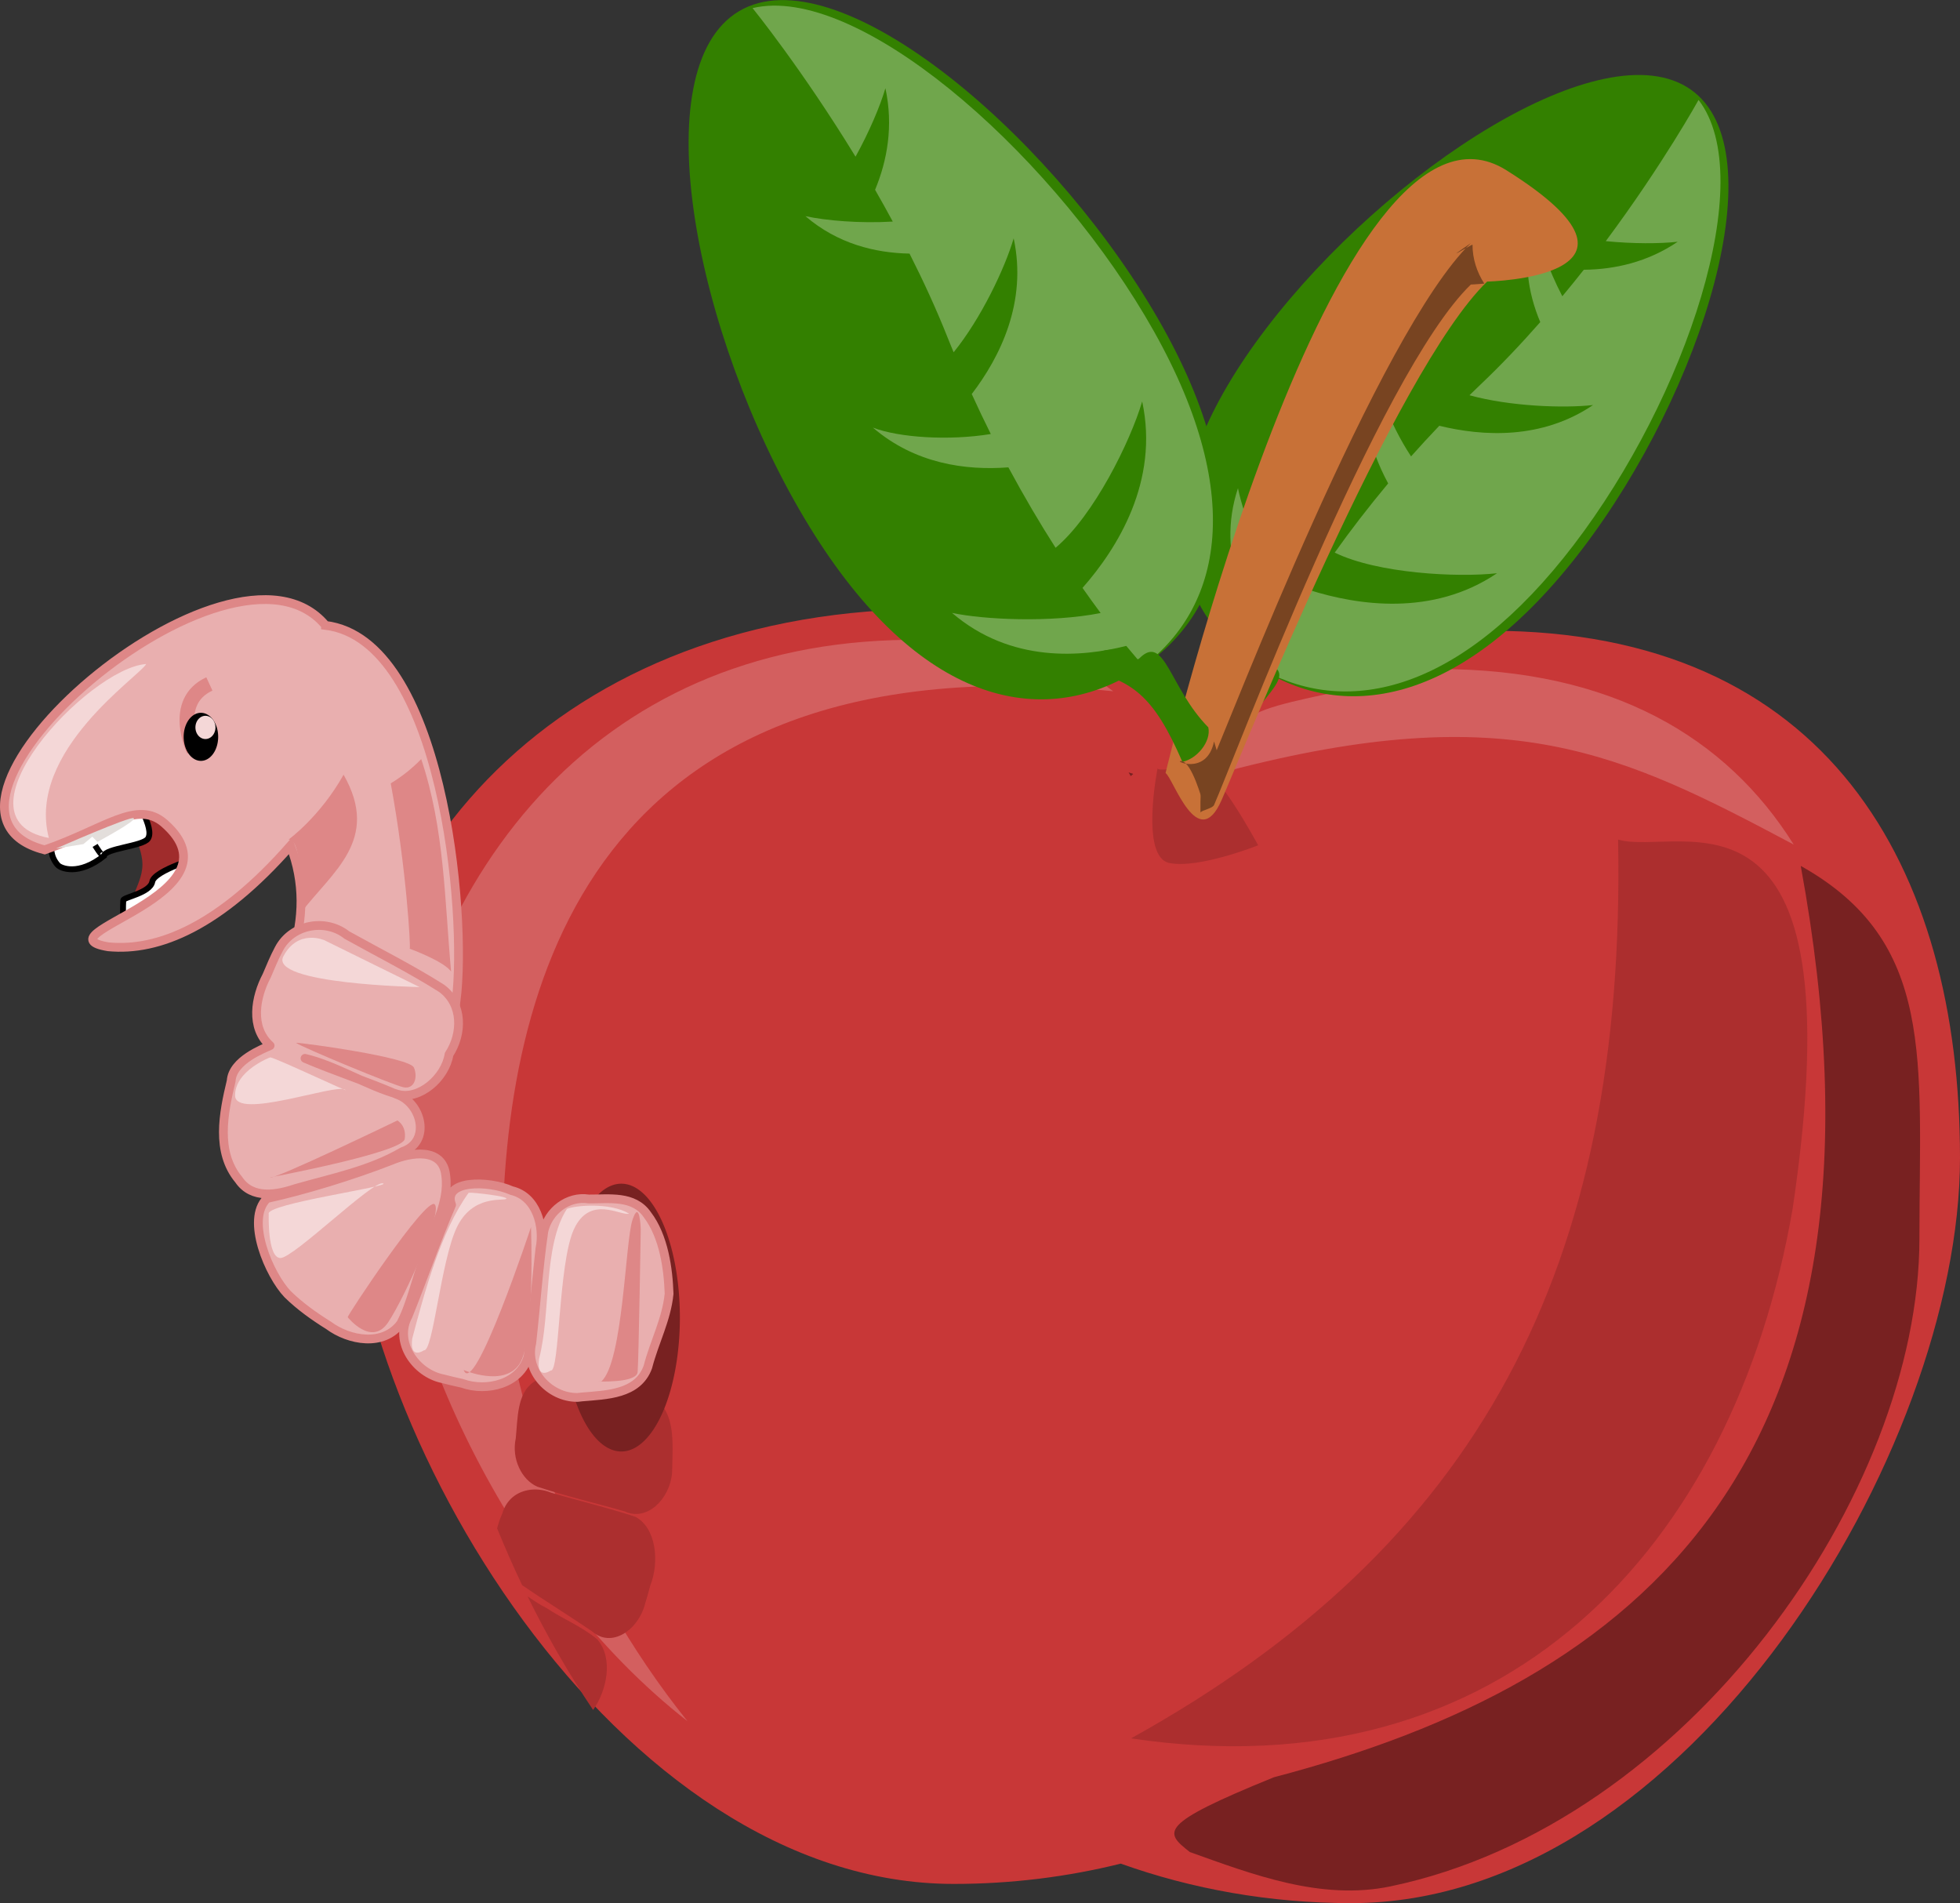 <?xml version="1.0" encoding="UTF-8" standalone="no"?>
<!-- Created with Inkscape (http://www.inkscape.org/) -->
<svg xmlns:inkscape="http://www.inkscape.org/namespaces/inkscape" xmlns:rdf="http://www.w3.org/1999/02/22-rdf-syntax-ns#" xmlns="http://www.w3.org/2000/svg" xmlns:cc="http://creativecommons.org/ns#" xmlns:dc="http://purl.org/dc/elements/1.1/" xmlns:sodipodi="http://sodipodi.sourceforge.net/DTD/sodipodi-0.dtd" xmlns:svg="http://www.w3.org/2000/svg" xmlns:ns1="http://sozi.baierouge.fr" xmlns:xlink="http://www.w3.org/1999/xlink" id="svg2" sodipodi:docname="worm_apple.svg" inkscape:export-filename="/home/roger/mis-dibujos/open/worm_apple.png" viewBox="0 0 468.52 454.86" sodipodi:version="0.32" inkscape:export-xdpi="90" version="1.0" inkscape:output_extension="org.inkscape.output.svg.inkscape" inkscape:export-ydpi="90" inkscape:version="0.46">
<rect x="0" y="0" width="468.52" height="454.86" fill="#333333" stroke="none"/>
<sodipodi:namedview id="base" bordercolor="#666666" inkscape:pageshadow="2" inkscape:guide-bbox="true" pagecolor="#ffffff" inkscape:window-height="944" inkscape:zoom="1" inkscape:window-x="0" showgrid="false" borderopacity="1.0" inkscape:current-layer="layer1" inkscape:cx="273.77617" inkscape:cy="289.74761" showguides="true" inkscape:window-y="0" inkscape:window-width="1272" inkscape:pageopacity="0.0" inkscape:document-units="px"/>
<g id="layer1" inkscape:label="Capa 1" inkscape:groupmode="layer" transform="translate(-239.48 -171.51)">
<path id="path3480" sodipodi:nodetypes="csscssccc" style="fill:#c83737" d="m467.47 317.12c-91.18-2.29-145.47 56.7-145.47 126.56 0 69.87 65.17 178.11 145.47 178.11 13.84 0 27.23-1.7 39.92-4.85 17.01 6.08 35.63 9.44 55.14 9.44 80.3 0 145.47-108.25 145.47-178.11 0-69.87-31.95-126-112.25-126-57.95 6.3-59.89 17.72-72.59 28.89-17-31.27-34.47-33.47-55.69-34.04z"/>
<path id="path3487" sodipodi:nodetypes="ccsccccccc" style="fill:#d35f5f" d="m332 442.89c0 44.76 29.14 106.67 71.81 140-27.16-33.86-44.27-78.18-44.27-112.46 0-64.14 21.35-146.3 146.06-133.7-13.34-10-19.8-12.02-38.55-12.04-77.8-4.38-124.01 47.42-135.05 118.2zm251.33-111.47c-43.83 10.72-49.43 6.94-50.54 24.4 67.46-17.66 94.38-4.28 135.46 17.55-16.06-25.66-43.47-41.95-84.92-41.95z"/>
<path id="path3492" sodipodi:nodetypes="cccccccssc" style="fill:#782121" d="m509.26 356.12c0.17 0.31 0.35 0.59 0.52 0.9 0.2-0.18 0.39-0.36 0.59-0.54-0.37-0.13-0.74-0.24-1.11-0.36zm160.67 22.35c26.26 142.85-38.97 195.01-125.92 217.82-28.02 11.37-26.16 13.11-20.11 17.88 14.79 5.28 31.32 11.67 47.93 8.21 71.22-14.85 126.47-94.13 126.47-154.86 0-42.67 3.97-70.94-28.37-89.05z"/>
<path id="path3534" sodipodi:nodetypes="cccc" style="opacity:.7;fill-rule:evenodd;fill:#a02c2c" d="m626.27 372.17c1.96 102.62-33.57 168.9-116.43 214.83 88.98 13.28 144.04-45.12 158.16-126.62 16.05-107.82-27.41-83.88-41.73-88.21z"/>
<path id="path2496" style="fill:#ac2f2f" d="m378.71 498.62c-3.96-0.01-8.31 0.7-11.67 3.22-3.99 2.67-3.79 8.63-4.27 13.47-1.06 4.86 1.41 9.89 5.14 11.53 6.91 2.31 13.98 3.91 20.96 5.93 5.1 2.39 10.69-2.72 11.27-9.28v-0.22l0.03-0.87c0.12-5.86 0.77-13.39-4.25-16.53-4.61-2.23-8.59-5.75-13.41-7.06-1.19-0.13-2.47-0.19-3.8-0.19zm-11.74 28.9c-3.2 0.15-6.32 1.88-7.46 5.85-0.47 0.97-0.86 2.17-1.2 3.44 1.88 4.58 3.86 9.13 5.99 13.59 5.45 3.72 11.47 7.44 16.68 11 4.66 4.13 11.06-0.25 12.68-6.5 0.46-1.49 0.88-2.98 1.29-4.5 2.2-5.55 1.4-13.8-3.64-16.38-6.65-2.2-13.43-3.78-20.13-5.75-1.3-0.54-2.76-0.81-4.21-0.75zm-1.38 25.54c4.69 9.54 9.95 18.67 15.67 27.15 3.21-4.52 4.96-12.25 1-16.87-3.73-3.13-8.14-4.82-12.1-7.47-1.56-0.77-3.06-1.79-4.57-2.81z"/>
<path id="path3497" sodipodi:rx="16" sodipodi:ry="28" style="fill:#782121" sodipodi:type="arc" d="m406 482.36a16 28 0 1 1 -32 0 16 28 0 1 1 32 0z" transform="matrix(.875 0 0 1.143 46.75 -64.909)" sodipodi:cy="482.36218" sodipodi:cx="390"/>
<path id="path3359" sodipodi:nodetypes="csssc" style="fill:#a02c2c" d="m285.87 377.59c0 5.65-5.13 10.24-11.45 10.24-6.31 0-0.89-4.06-0.89-9.71s-5.42-10.77 0.89-10.77c6.32 0 11.45 4.59 11.45 10.24z"/>
<path id="path3353" sodipodi:nodetypes="ccsscc" style="fill-rule:evenodd;stroke:#000000;stroke-width:1.4;fill:#ffffff" d="m253.28 378.26c0.65 0.76 4.97 2.68 11.07-2.18 0.18-1.79 9.28-2.32 10.48-4.1 1.75-2.56-3.41-9.72-3.54-12.3-0.29-5.84-18.64 5.68-18.64 5.68 0.41 4.88-2.71 9.02 0.63 12.9z"/>
<path id="path3355" style="fill-rule:evenodd;stroke:#000000;stroke-width:1.4;fill:#ffffff" d="m268.95 386.69s-0.5 7.67 1.23 7.92c1.74 0.25 22.77-9.4 21.78-11.63s-4.45-6.68-4.45-6.68-11.14 3.21-11.63 5.94c-0.5 2.72-6.93 3.71-6.93 4.45z"/>
<path id="path3357" style="stroke:#000000;stroke-width:1.4;fill:none" d="m262.21 373.57s1.73 2.84 1.85 2.23"/>
<path id="path2539" sodipodi:nodetypes="ccsccccc" style="fill-rule:evenodd;stroke:#de8787;stroke-linecap:round;stroke-width:2.1;fill:#e9afaf" d="m317.29 320.98c-22.59-27.23-104.5 44.02-67.13 53.66 14.33-4.95 22.07-12.08 28.59-6.37 19.61 17.18-30.84 26.65-13.39 29.53 12.08 1.16 26.72-5 43.56-24.15 3.41 8.83 3.12 17.52 0.47 25.79 14.18 1.22 27.45 5.14 39.13 11.16 2.64-20.82-3.26-86.18-31.23-89.62z"/>
<path id="path3321" sodipodi:nodetypes="cc" style="stroke:#de8787;stroke-width:3.5;fill:none" d="m285.79 350.87s-5.53-11.61 3.74-15.89"/>
<path id="path3362" sodipodi:nodetypes="ccc" style="fill-rule:evenodd;fill:#f4d7d7" d="m251.16 371.79c-5.45-20.79 22.03-38.86 23.26-41.58-13.93 1.04-47.38 37.08-23.26 41.58z"/>
<path id="path3364" sodipodi:nodetypes="cccc" style="fill-rule:evenodd;fill:#de8787" d="m308.46 372.17s7.55-5.47 13.15-15.5c8.92 15.65-2.78 23.21-10.33 33.17 0 0 0.89-17.91-2.82-17.67z"/>
<path id="path3440" sodipodi:nodetypes="ccccccccccccccccccccccccccccccccccccccccc" style="stroke-linejoin:round;stroke:#de8787;stroke-linecap:round;stroke-width:2.1;fill:#e9afaf" d="m345.31 501.04c-6.44-1.3-11.7-8.75-8.27-15.02 3.38-8.36 6.81-18.26 10.39-26.53-2.29-6.02 8.9-5.88 14.35-3.41 5.97 1.4 7.88 8.57 6.76 13.94-0.99 8.56-1.6 17.18-2.84 25.71-1.83 6.57-9.89 8.51-15.72 6.42-1.56-0.34-3.12-0.71-4.67-1.11zm32.13 4.47c-6.6 0.04-12.49-6.35-10.85-12.97 1.01-8.92 1.59-17.89 2.89-26.76 1.09-4.84 5.75-8.48 10.73-7.7 4.88 0.03 10.76-0.92 13.99 3.74 3.97 5.19 5.02 12.96 5.22 18.91-0.61 6.16-3.53 11.52-5.08 17.52-2.4 6.6-9.98 6.64-15.81 7.15l-0.88 0.1-0.21 0.01zm-71.32-107.13c3.01-5.9 11.13-7.47 16.26-3.39 7.58 4.22 15.37 8.12 22.69 12.76 5.1 3.79 4.98 10.84 1.75 15.77-0.91 5.66-7.11 10.98-12.23 9.55-7.37-2.03-14.75-6.85-22.2-8.6 7.25 3.1 14.79 5.5 22 8.64 5.92 2.08 8.17 11.32 1.31 13.64-7.79 4.57-16.82 6.33-25.42 8.79-4.58 1.54-10.51 2.69-13.72-2.06-5.55-6.65-3.66-15.94-1.82-23.61 0.3-4.97 7.81-7.73 9.31-8.45-4.84-4.34-3.52-11.57-0.81-16.7 0.92-2.13 1.78-4.29 2.88-6.34zm2.12 82.46c-4.37-4.54-10.14-17.84-4.94-22.87 8.58-1.87 20.33-5.42 29.77-9.12 4.5-1.9 12.2-3.2 12.95 3.54 0.96 6.94-3.32 13.06-5.05 19.54-2.06 5.23-3.11 10.9-5.68 15.9-4.13 5.6-12.36 4.12-17.28 0.45-3.47-2.17-6.85-4.57-9.77-7.44z"/>
<path id="path3446" style="fill-rule:evenodd;fill:#de8787" d="m310.23 420.75c1.73 0 27.22 3.46 28.21 5.94 0.99 2.47 0 5.19-2.47 4.7-2.48-0.5-24.51-9.65-25.74-10.64z"/>
<path id="path3448" style="fill-rule:evenodd;fill:#de8787" d="m304.04 452.92s31.68-5.94 32.18-9.16c0.49-3.21-1.74-4.45-1.74-4.45s-29.7 14.35-30.44 13.61z"/>
<path id="path3450" style="fill-rule:evenodd;fill:#de8787" d="m322.6 486.34s5.7 7.17 9.66 1.23 13.11-26.23 11.13-28.21-21.04 26.73-20.79 26.98z"/>
<path id="path3452" style="fill-rule:evenodd;fill:#de8787" d="m350.32 498.96s9.66 4.21 13.37-1.49c3.71-5.69 2.72-32.67 2.72-32.67s-13.61 41.09-16.09 34.16z"/>
<path id="path3454" style="fill-rule:evenodd;fill:#de8787" d="m382 501.68s9.66 0.5 9.9-2.23c0.25-2.72 0.75-34.15 0.75-34.15s-0.25-7.43-1.98-2.23c-1.74 5.2-2.23 33.91-7.43 38.61"/>
<path id="path3456" style="fill-rule:evenodd;fill:#f4d7d7" d="m317.02 396.23s-6.3-2.8-9.8 3.85 32.55 7.35 32.55 7.35l-22.75-11.2z"/>
<path id="path3458" style="fill-rule:evenodd;fill:#f4d7d7" d="m304.07 424.23s-8.4 3.15-8.4 9.1c0 5.96 23.8-2.8 26.25-1.4s-16.8-7.7-17.85-7.7z"/>
<path id="path3460" style="fill-rule:evenodd;fill:#f4d7d7" d="m303.72 461.69s-0.35 10.5 2.8 10.5 22.05-18.55 24.5-17.85-28.35 4.9-27.3 7.35z"/>
<path id="path3462" sodipodi:nodetypes="ccccssc" style="fill-rule:evenodd;fill:#f4d7d7" d="m351.62 456.59c-0.06 0.01-0.1 0.02-0.13 0.03-6.61 9.11-10.6 23.95-13.47 34.82-0.7 5.25 2.8 2.8 2.8 2.8 2.14 0.54 4.02-21.04 7.75-29.14 3.84-8.35 11.55-6.39 11.96-7.09 0.33-0.56-7.84-1.52-8.91-1.42z"/>
<path id="path3471" sodipodi:nodetypes="cccscc" style="fill-rule:evenodd;fill:#f4d7d7" d="m375 460.45c-5.74 8.87-3.79 24.95-6.66 35.82-0.7 5.25 2.8 2.8 2.8 2.8 2.14 0.54 1.79-25.62 5.52-33.73 3.84-8.34 11.18-3.16 13.2-3.75-4.57-2.77-13.01-1.95-14.86-1.14z"/>
<path id="path3473" style="fill-rule:evenodd;fill:#de8787" d="m340.17 352.94c-2.13 2.2-4.58 4.16-7.29 5.8 3.78 20.4 4.81 39.48 4.54 39.53 0.04 0.02 8.01 2.89 9.89 5.44-1.56-17.2-1.57-34.14-7.14-50.77z"/>
<path id="path3319" sodipodi:rx="17.5" sodipodi:ry="17.5" style="stroke-linejoin:round;stroke:#000000;stroke-linecap:round;stroke-width:2.669;fill:#000000" sodipodi:type="arc" d="m401 236.86a17.5 17.5 0 1 1 -35 0 17.5 17.5 0 1 1 35 0z" transform="matrix(.219 0 0 .305 203.52 275.38)" sodipodi:cy="236.86218" sodipodi:cx="383.5"/>
<path id="path3352" sodipodi:rx="1.767767" sodipodi:ry="2.6516504" style="fill:#f4d7d7" sodipodi:type="arc" d="m51.619 144.7a1.768 2.652 0 1 1 -3.536 0 1.768 2.652 0 1 1 3.536 0z" transform="matrix(1.354 0 0 1.047 221.09 193.87)" sodipodi:cy="144.70023" sodipodi:cx="49.851028"/>
<path id="path3376" style="fill-rule:evenodd;fill:#e3dedb" d="m252.88 374.32s17.67-7.78 18.56-7.25c0.88 0.53-8.67 5.66-8.67 5.66l-1.23-1.24-2.12 1.77-6.54 1.06z"/>
<g id="g3544" transform="matrix(.415 .833 -.869 .398 547.03 -75.948)">
<g id="g3546" transform="matrix(.881 -.474 .474 .881 -53.83 102.1)">
<g id="g3548">
<path id="path3550" style="fill:#338000" sodipodi:nodetypes="csssc" transform="matrix(1.228 0 0 1 -90.456 0)" d="m397 223.36c0 50.79-17.7 72-39.5 72s-39.5-21.21-39.5-72c0-50.78 17.7-112 39.5-112s39.5 61.22 39.5 112z"/>
</g>
<path id="path3552" style="fill:#70a64c" d="m351.72 112.38s2.7 18.42 3 43.09c5.88-3.44 11.23-7.38 14.5-10.41-2.94 8.72-8.41 15.03-14.53 19.6-0.04 2.84-0.13 5.75-0.25 8.68-6.9-3.55-13.56-8.32-17.28-11.78 3.24 9.63 9.85 16.09 16.81 20.41-0.5 7.3-1.28 14.74-2.47 22.12-0.19 1.19-0.36 2.36-0.53 3.53 9.77-3.58 20.86-11.05 26.25-16.06-4.99 14.8-17.29 22.7-27.63 26.85-0.39 3.6-0.72 7.09-0.97 10.53-9.46-3.7-19.39-10.55-23.43-15.72 4.25 12.61 13.83 20.18 22.97 24.72-0.34 8.06-0.36 15.55-0.13 22.28 11.76-1.9 28.42-12.75 35.66-19.47-6.26 18.55-23.09 27.14-35.03 31 0.2 2.66 0.42 5.1 0.65 7.37-11.42-4.06-24.81-12.91-30.5-18.18 5.94 17.61 21.37 25 31.75 28.06 0.44 2.88 0.86 5.14 1.1 6.22 24.21-2.75 43.06-24.39 43.06-71.69 0-47.26-18.81-103.58-43-111.15z"/>
</g>
<path id="path3554" sodipodi:nodetypes="cccsc" style="fill-rule:evenodd;fill:#338000" d="m379.98 195.63c12.99 2.46 18.09 7.18 24.23 23.17 3.43-0.5 7.14-4.49 6.55-7.96-8.94-9.93-9.42-22.93-15.71-17.23-2.25 2.04-5.23-7.56-15.07 2.02z"/>
</g>
<g id="g3517">
<path id="path3339" style="fill-rule:evenodd;fill:#ac2f2f" d="m516.19 355.15s-4.24 21.22 2.83 22.63c7.07 1.42 21.21-4.24 21.21-4.24s-10.61-19.8-14.85-19.09c-4.24 0.7-9.19 1.41-9.19 0.7z"/>
<path id="path3563" sodipodi:nodetypes="cscsc" style="fill-rule:evenodd;fill:#c87137" d="m518.1 356.27s40.49-169.76 81.44-144.09c40.95 25.68-4.58 26.63-4.58 26.63-22.03 21.26-59.02 113.93-63.51 124.02-5.67 12.78-11.5-5.3-13.35-6.56z"/>
<path id="path3341" sodipodi:nodetypes="cccccsccsc" style="fill-rule:evenodd;fill:#784421" d="m587.59 232.06c-0.06 0 3.48-2.44 3.48-2.44-22.02 21.26-57.6 114.29-62.09 124.38-2.39 3.38-2.59 6.74-2.54 10.71 0 0.34 0.01 0.66 0 1 0.38-0.59 2.87-0.95 3.25-1.8 4.49-10.1 39.36-103.13 61.38-124.39 0 0 1.38-0.06 3.22-0.22-1.78-2.75-2.82-5.92-2.82-9.31 0-0.14-3.89 2.21-3.88 2.07z"/>
</g>
<g id="g3537" transform="matrix(.999 -.043 .043 .999 108.9 152.39)">
<g id="g3326" transform="matrix(.881 -.474 .474 .881 -53.83 102.1)">
<g id="g3323">
<path id="path3295" sodipodi:nodetypes="csssc" style="fill:#338000" transform="matrix(1.228 0 0 1 -90.456 0)" d="m397 223.36c0 50.79-17.7 72-39.5 72s-39.5-21.21-39.5-72c0-50.78 17.7-112 39.5-112s39.5 61.22 39.5 112z"/>
</g>
<path id="path3299" style="fill:#70a64c" d="m351.72 112.38s2.7 18.42 3 43.09c5.88-3.44 11.23-7.38 14.5-10.41-2.94 8.72-8.41 15.03-14.53 19.6-0.04 2.84-0.13 5.75-0.25 8.68-6.9-3.55-13.56-8.32-17.28-11.78 3.24 9.63 9.85 16.09 16.81 20.41-0.5 7.3-1.28 14.74-2.47 22.12-0.19 1.19-0.36 2.36-0.53 3.53 9.77-3.58 20.86-11.05 26.25-16.06-4.99 14.8-17.29 22.7-27.63 26.85-0.39 3.6-0.72 7.09-0.97 10.53-9.46-3.7-19.39-10.55-23.43-15.72 4.25 12.61 13.83 20.18 22.97 24.72-0.34 8.06-0.36 15.55-0.13 22.28 11.76-1.9 28.42-12.75 35.66-19.47-6.26 18.55-23.09 27.14-35.03 31 0.2 2.66 0.42 5.1 0.65 7.37-11.42-4.06-24.81-12.91-30.5-18.18 5.94 17.61 21.37 25 31.75 28.06 0.44 2.88 0.86 5.14 1.1 6.22 24.21-2.75 43.06-24.39 43.06-71.69 0-47.26-18.81-103.58-43-111.15z"/>
</g>
<path id="path3522" sodipodi:nodetypes="cccsc" style="fill-rule:evenodd;fill:#338000" d="m379.98 195.63c12.99 2.46 18.09 7.18 24.23 23.17 3.43-0.5 7.14-4.49 6.55-7.96-8.94-9.93-9.42-22.93-15.71-17.23-2.25 2.04-5.23-7.56-15.07 2.02z"/>
</g>
<path id="path3556" sodipodi:nodetypes="cccsc" style="fill-rule:evenodd;fill:#784421" transform="translate(239.48 200.78)" d="m290.21 147.94l1.83 6.13-4.6 8.13s-2.48-9.19-4.95-9.54c-2.48-0.36 5.95 3.76 7.72-4.72z"/>
</g>
</svg>
